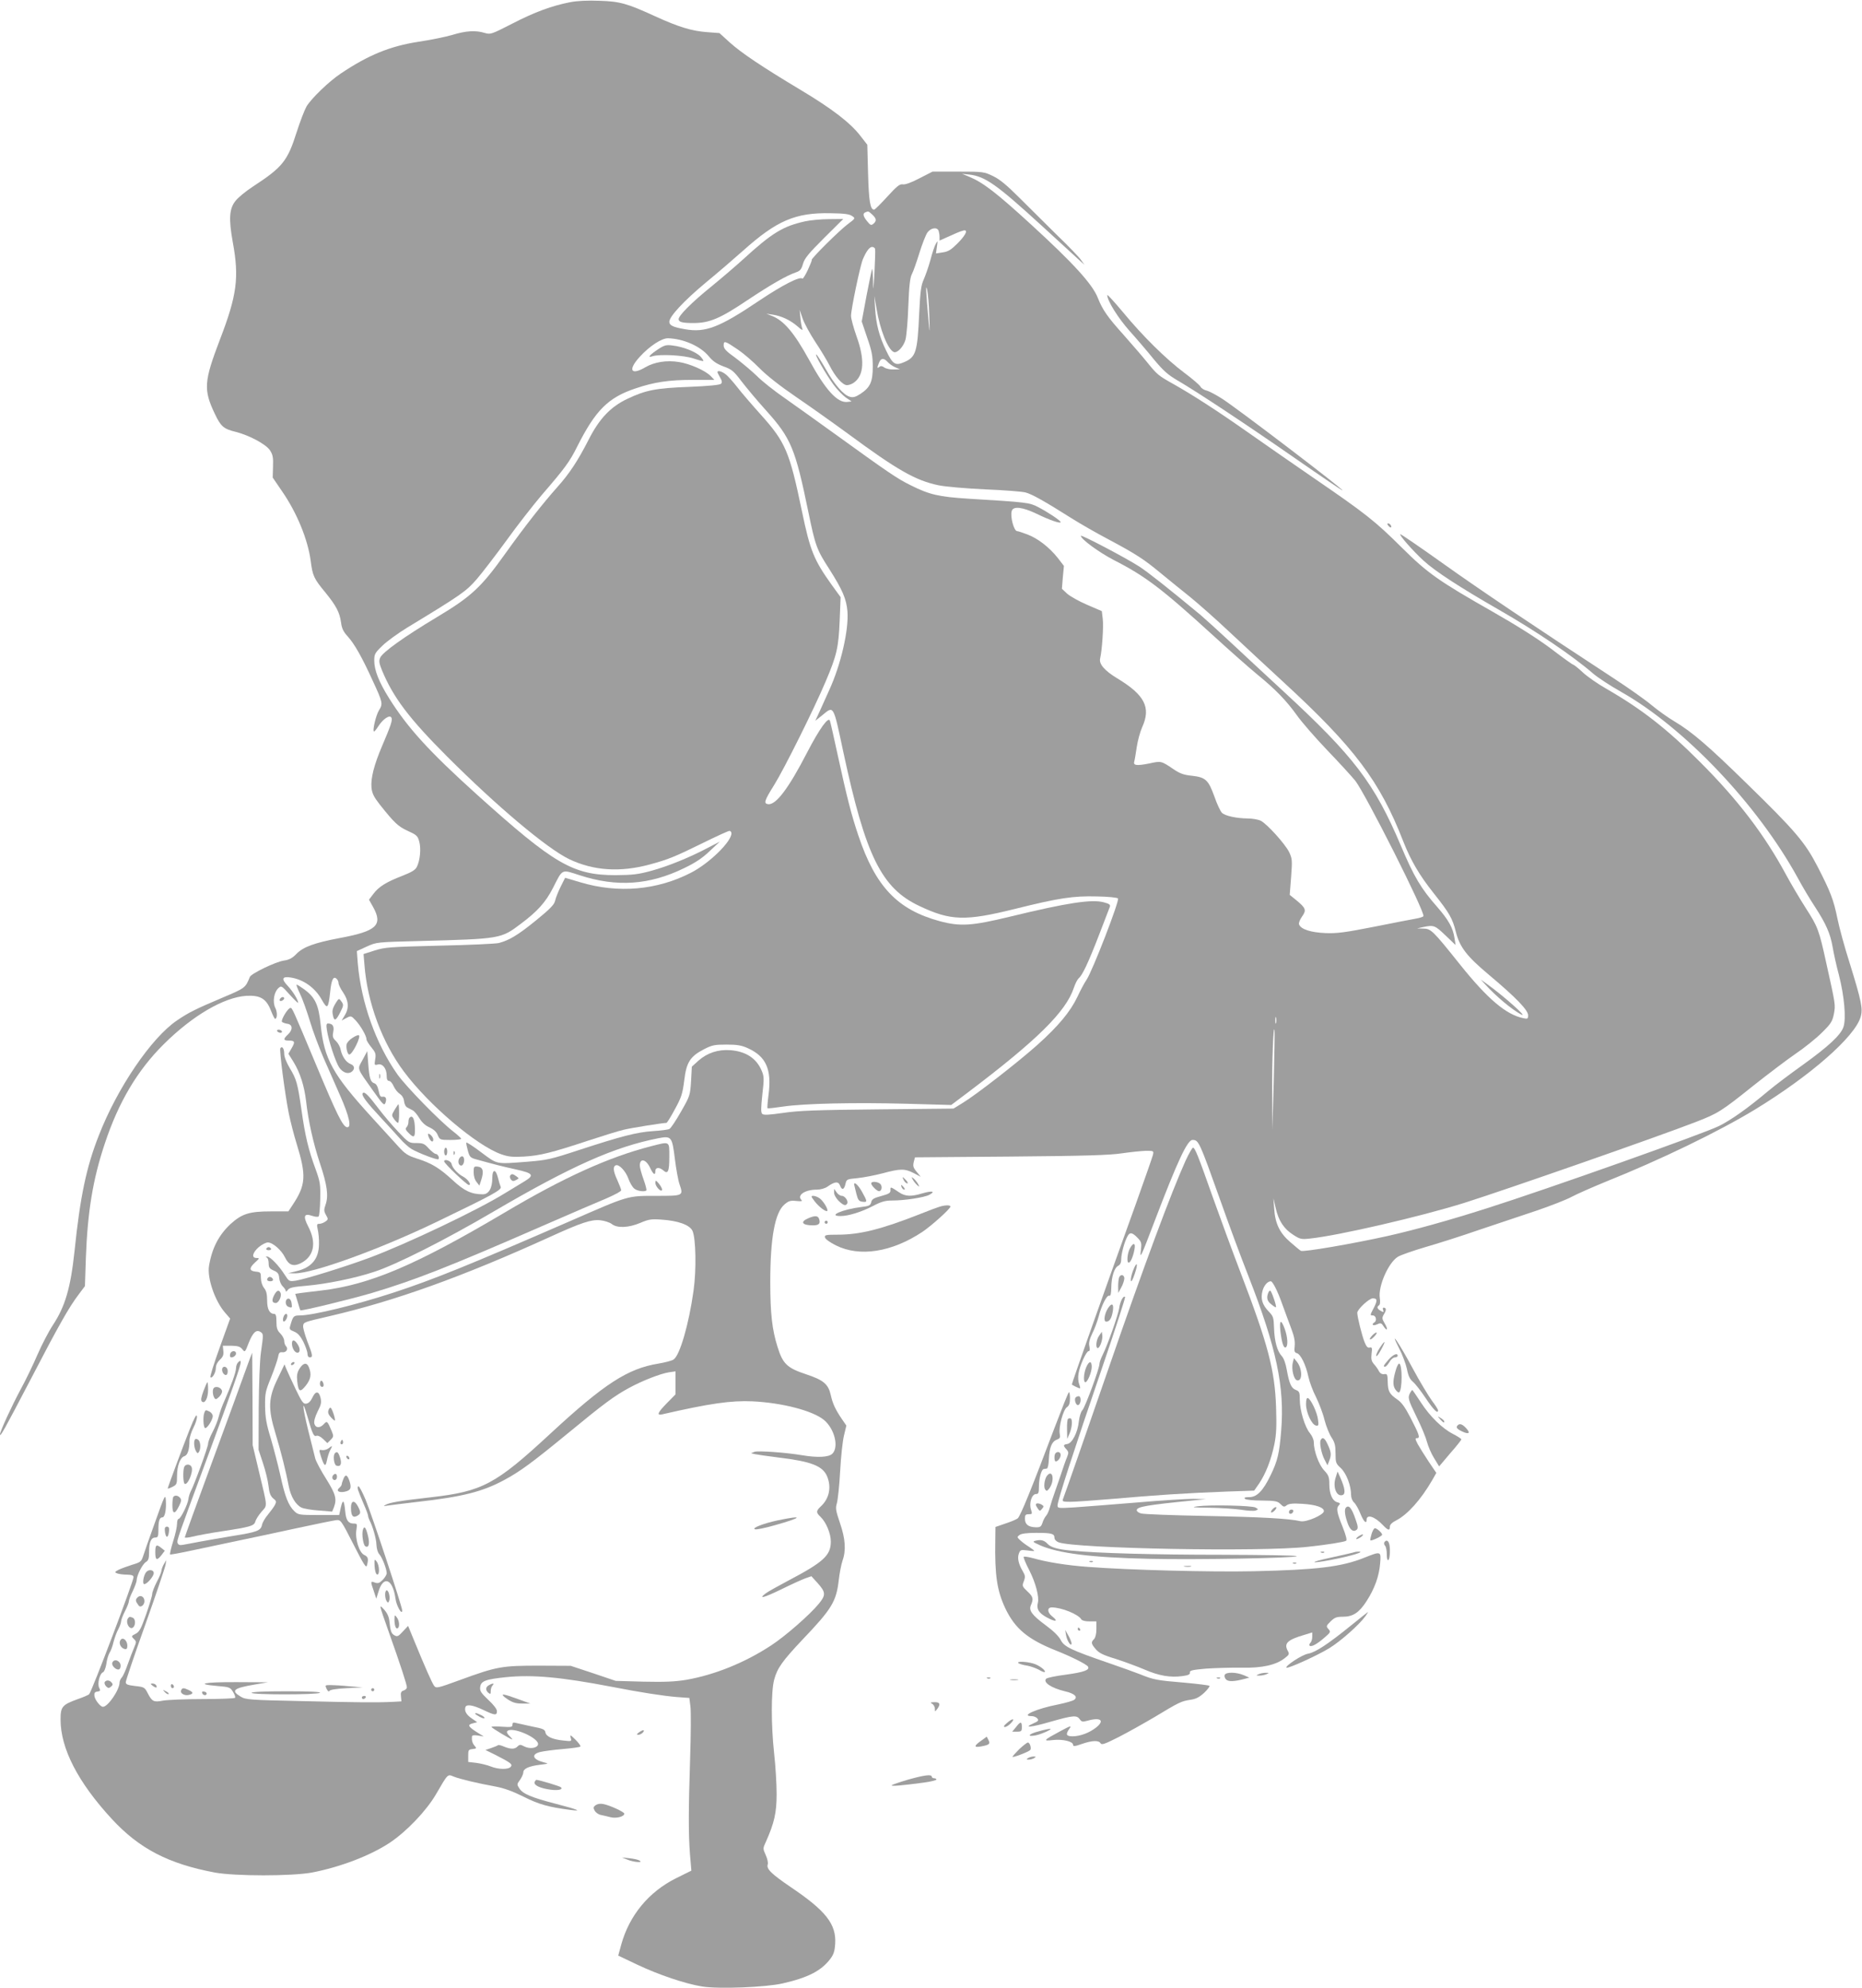 <?xml version="1.0" standalone="no"?>
<!DOCTYPE svg PUBLIC "-//W3C//DTD SVG 20010904//EN"
 "http://www.w3.org/TR/2001/REC-SVG-20010904/DTD/svg10.dtd">
<svg version="1.0" xmlns="http://www.w3.org/2000/svg"
 width="1199pt" height="1280pt" viewBox="0 0 1199 1280"
 preserveAspectRatio="xMidYMid meet">
<g transform="translate(0,1280) scale(0.1,-0.1)"
fill="#9e9e9e" stroke="none">
<path d="M3672 12786 c-118 -23 -228 -63 -375 -139 -133 -68 -138 -70 -176
-59 -59 18 -120 14 -209 -13 -45 -13 -143 -33 -218 -44 -181 -28 -322 -85
-499 -204 -78 -52 -190 -161 -221 -212 -13 -23 -42 -98 -64 -167 -59 -186 -91
-225 -284 -351 -44 -29 -93 -69 -109 -90 -41 -50 -45 -116 -18 -267 42 -227
27 -341 -83 -627 -103 -270 -107 -322 -32 -479 38 -80 56 -96 135 -115 86 -22
193 -79 219 -118 19 -29 22 -46 20 -105 l-2 -71 58 -85 c98 -141 169 -315 187
-454 12 -93 20 -112 95 -202 69 -85 91 -127 100 -192 5 -39 15 -59 43 -90 42
-46 91 -131 160 -283 66 -142 68 -151 41 -193 -20 -33 -44 -136 -31 -136 3 0
16 16 28 35 30 46 72 74 83 55 9 -15 -1 -46 -59 -182 -53 -124 -74 -209 -69
-269 4 -38 15 -60 54 -110 94 -118 117 -140 180 -169 57 -26 64 -32 74 -70 12
-46 5 -120 -16 -162 -10 -20 -34 -34 -95 -58 -101 -39 -150 -69 -185 -116
l-28 -37 27 -48 c64 -116 22 -155 -216 -199 -163 -31 -234 -57 -277 -101 -27
-28 -47 -39 -82 -44 -54 -8 -209 -83 -219 -105 -29 -72 -30 -72 -179 -135
-170 -72 -215 -94 -291 -146 -164 -111 -384 -434 -503 -741 -80 -203 -120
-394 -156 -743 -25 -236 -60 -357 -140 -478 -27 -41 -71 -126 -98 -188 -27
-63 -76 -165 -110 -227 -57 -106 -132 -269 -132 -288 0 -20 29 32 193 346 185
356 251 473 315 557 l39 52 6 183 c11 296 45 505 122 735 89 268 210 471 379
639 186 185 387 302 531 312 91 5 130 -18 160 -96 11 -28 23 -52 26 -52 15 0
16 43 2 70 -19 38 -9 101 19 127 20 18 21 17 74 -42 30 -33 54 -56 54 -52 0
19 -35 75 -67 109 -43 45 -37 63 19 54 83 -13 157 -66 200 -143 36 -64 42 -59
54 49 8 79 20 104 40 87 8 -6 14 -19 14 -29 0 -9 13 -37 30 -61 35 -52 39
-100 10 -147 l-20 -33 30 16 c30 16 32 15 61 -16 32 -35 69 -99 69 -121 0 -8
14 -30 31 -51 27 -33 31 -43 25 -78 -6 -38 -5 -39 18 -33 30 7 56 -26 56 -73
0 -23 5 -33 16 -33 8 0 21 -15 29 -34 8 -18 25 -40 39 -49 16 -11 26 -28 28
-48 2 -18 11 -36 21 -40 9 -5 25 -13 34 -18 10 -4 29 -27 43 -50 17 -28 38
-48 66 -60 27 -13 45 -29 53 -50 13 -30 15 -31 82 -31 38 0 69 3 69 8 -1 4
-24 25 -52 47 -87 67 -302 288 -358 366 -140 198 -234 463 -256 715 l-6 80 63
29 c64 29 64 29 344 36 519 14 521 14 649 111 107 80 159 138 206 229 65 128
53 122 174 83 238 -77 447 -63 671 46 73 35 118 65 165 110 l65 61 -75 -39
c-115 -61 -256 -119 -366 -149 -84 -23 -119 -27 -229 -28 -275 0 -394 69 -894
519 -307 277 -445 428 -566 621 -65 104 -95 180 -95 241 0 42 4 50 53 97 30
29 102 81 161 117 351 213 378 233 446 311 36 42 122 154 192 250 69 96 171
226 225 290 153 177 181 216 230 314 118 234 199 315 375 374 121 41 215 55
370 55 l138 0 -22 23 c-33 36 -135 81 -206 92 -79 13 -158 0 -215 -33 -95 -56
-116 -19 -37 67 63 69 141 120 182 119 99 -3 208 -51 261 -115 27 -33 51 -49
95 -66 53 -19 66 -29 115 -94 30 -39 102 -126 161 -191 160 -178 187 -244 271
-651 45 -219 54 -244 135 -369 86 -136 110 -192 117 -273 9 -119 -42 -343
-118 -508 -16 -36 -42 -94 -59 -131 l-30 -65 44 35 c76 63 71 71 136 -234 144
-672 246 -879 491 -994 201 -95 294 -98 616 -18 281 70 374 84 526 80 69 -1
131 -7 136 -13 12 -12 -164 -466 -202 -523 -14 -20 -41 -71 -60 -112 -45 -94
-122 -187 -257 -308 -122 -109 -394 -321 -480 -373 l-60 -37 -487 -5 c-399 -4
-510 -8 -611 -23 -92 -13 -125 -15 -134 -6 -9 9 -8 39 1 125 12 101 11 117 -4
152 -33 80 -101 125 -201 133 -79 6 -149 -17 -206 -67 l-43 -39 -5 -93 c-6
-92 -7 -96 -65 -197 -32 -57 -66 -107 -74 -111 -9 -5 -56 -11 -106 -14 -104
-7 -201 -32 -477 -122 -182 -60 -207 -65 -330 -75 -210 -16 -192 -19 -299 60
-51 39 -95 67 -96 63 -2 -5 3 -28 10 -53 11 -40 16 -45 57 -56 112 -31 162
-44 253 -64 112 -25 120 -37 52 -78 -25 -15 -80 -48 -122 -74 -175 -109 -638
-329 -875 -417 -162 -60 -412 -137 -473 -147 -43 -6 -44 -5 -71 37 -38 60 -95
119 -114 118 -10 0 -11 -2 -2 -6 6 -2 12 -19 12 -37 0 -27 5 -35 33 -47 26
-11 33 -21 35 -49 2 -19 12 -43 23 -53 10 -10 19 -23 19 -29 0 -7 6 -4 13 6
11 15 35 20 118 27 128 11 313 48 439 90 139 45 457 205 770 389 499 292 775
415 1059 471 85 16 89 11 107 -135 8 -64 21 -137 30 -162 25 -74 25 -74 -151
-74 -187 0 -173 4 -555 -163 -650 -283 -877 -375 -1136 -460 -242 -79 -520
-147 -604 -147 -39 0 -43 -4 -60 -63 -8 -25 -6 -29 24 -41 24 -10 40 -28 60
-67 14 -29 26 -63 26 -76 0 -14 6 -23 15 -23 21 0 19 15 -16 103 -16 44 -29
89 -27 100 3 24 4 24 168 62 423 98 857 254 1420 510 202 92 267 114 325 108
28 -3 61 -14 74 -24 35 -28 108 -25 184 7 54 23 71 26 137 21 107 -7 181 -34
199 -72 22 -47 26 -250 7 -385 -30 -217 -89 -419 -129 -444 -12 -8 -56 -19
-97 -26 -198 -32 -349 -130 -696 -451 -353 -327 -437 -372 -771 -410 -196 -22
-267 -34 -291 -49 -14 -8 -12 -9 8 -5 14 2 105 14 202 25 284 32 416 65 556
141 102 55 177 110 411 302 228 188 297 239 391 290 84 46 204 93 258 101 l42
6 0 -74 0 -74 -55 -56 c-59 -60 -69 -81 -32 -73 309 71 445 90 582 84 191 -9
388 -60 461 -120 68 -57 97 -174 54 -217 -23 -23 -94 -27 -195 -10 -107 18
-283 30 -306 22 l-23 -9 25 -6 c13 -3 83 -13 154 -22 209 -25 283 -54 311
-121 29 -70 14 -143 -40 -193 -32 -30 -32 -40 -2 -68 36 -35 66 -107 66 -159
0 -89 -47 -132 -275 -252 -66 -35 -131 -71 -145 -82 -50 -38 -11 -28 100 26
63 31 133 63 155 71 l40 14 38 -42 c55 -61 56 -79 10 -135 -57 -70 -217 -210
-308 -269 -169 -111 -363 -189 -545 -221 -73 -12 -137 -15 -275 -12 l-180 5
-145 49 -145 48 -205 1 c-238 0 -269 -5 -507 -92 -148 -54 -154 -55 -168 -37
-13 18 -56 114 -135 307 l-32 78 -34 -36 c-28 -31 -36 -35 -53 -25 -21 11 -27
26 -34 95 -3 27 -15 51 -36 74 -31 33 -31 33 30 -140 81 -228 119 -346 119
-363 0 -8 -9 -18 -21 -21 -16 -5 -20 -14 -17 -38 l3 -32 -55 -3 c-100 -5 -230
-4 -590 5 -329 7 -358 9 -389 28 -67 40 -49 55 92 79 l82 14 -202 1 c-209 1
-272 -12 -122 -25 76 -6 82 -9 99 -37 11 -17 17 -34 14 -39 -3 -4 -97 -8 -208
-8 -112 0 -227 -5 -256 -10 -61 -12 -71 -6 -100 50 -18 35 -22 38 -80 44 -48
6 -60 10 -60 25 0 9 56 176 126 371 69 194 127 367 130 384 l5 31 -15 -25 c-8
-14 -15 -32 -16 -41 0 -10 -13 -43 -30 -74 -16 -31 -30 -67 -30 -79 0 -11 -18
-70 -39 -131 -33 -93 -43 -112 -68 -125 -28 -14 -28 -16 -11 -33 17 -16 17
-19 2 -55 -9 -20 -27 -68 -41 -107 -13 -38 -30 -77 -38 -85 -8 -9 -15 -24 -15
-33 0 -48 -75 -157 -107 -157 -17 0 -52 45 -55 70 -2 19 2 26 19 28 20 3 21 6
12 24 -14 25 3 93 25 101 7 3 17 27 21 54 3 26 13 58 20 70 8 11 20 43 26 70
7 26 20 64 31 83 10 19 18 42 18 51 0 8 11 38 25 65 14 27 25 56 25 64 0 8 11
38 25 65 13 28 25 59 25 70 1 32 37 103 59 117 17 10 21 23 21 66 0 62 13 92
40 92 17 0 20 7 20 49 0 58 7 81 26 81 16 0 26 50 22 110 -3 42 -7 34 -69
-140 -37 -102 -72 -202 -78 -222 -11 -33 -18 -38 -69 -53 -31 -10 -70 -24 -87
-32 -28 -15 -28 -17 -10 -24 11 -4 39 -8 63 -8 31 -1 42 -5 42 -16 0 -27 -270
-740 -286 -754 -5 -5 -37 -19 -72 -31 -102 -37 -112 -49 -112 -132 0 -186 112
-404 330 -640 176 -191 365 -289 663 -345 132 -24 495 -24 626 0 182 35 376
109 501 192 108 72 235 205 297 311 79 136 75 131 114 115 40 -16 152 -43 268
-64 59 -11 113 -31 185 -67 98 -49 160 -66 300 -84 78 -10 49 2 -93 39 -158
41 -214 64 -237 100 -16 25 -16 27 5 55 11 16 21 38 21 48 0 24 36 40 108 49
57 7 57 7 22 16 -70 18 -81 51 -22 66 20 5 85 14 145 19 59 5 110 12 114 16 4
4 -10 23 -31 44 -33 33 -37 34 -31 13 7 -24 7 -24 -48 -18 -70 7 -111 26 -115
53 -3 18 -16 24 -85 37 -45 10 -92 20 -104 23 -18 5 -23 2 -23 -11 0 -16 -8
-17 -70 -13 -38 3 -67 2 -65 -2 5 -9 124 -80 133 -80 3 0 -4 9 -16 21 -12 11
-20 24 -17 30 24 39 215 -44 199 -86 -9 -22 -53 -27 -86 -11 -26 14 -32 14
-45 1 -18 -19 -44 -19 -88 -1 -18 8 -36 12 -38 9 -3 -3 -22 -11 -43 -18 l-38
-13 65 -32 c98 -50 111 -60 98 -76 -15 -19 -80 -18 -129 2 -22 9 -64 19 -93
23 l-52 6 0 40 c0 37 2 40 28 43 26 3 27 5 14 20 -15 17 -20 35 -18 60 1 9 12
11 39 7 l37 -6 -48 30 c-54 35 -58 46 -21 55 l27 7 -35 24 c-35 24 -49 48 -41
73 7 20 47 14 115 -18 75 -36 88 -37 88 -8 0 13 -21 41 -56 73 -46 44 -55 57
-52 81 4 40 33 51 168 65 171 17 355 0 678 -62 189 -37 335 -59 419 -66 l82
-6 7 -56 c4 -31 3 -180 -2 -331 -11 -345 -11 -487 -1 -620 l9 -105 -99 -49
c-176 -88 -300 -239 -352 -425 l-20 -73 122 -58 c139 -66 312 -124 419 -141
107 -17 410 -5 518 20 163 37 248 81 306 157 22 29 29 50 32 98 8 126 -59 212
-286 365 -125 85 -159 118 -148 147 3 9 -2 35 -13 59 -19 42 -19 43 1 86 54
121 69 187 69 307 0 65 -7 182 -16 261 -20 187 -20 398 0 475 20 75 52 120
184 260 188 197 216 244 232 381 5 45 16 101 24 125 24 67 19 141 -16 243 -27
80 -30 95 -20 128 6 21 16 113 21 206 5 92 16 196 25 231 l15 63 -29 42 c-42
62 -59 99 -71 153 -16 72 -47 98 -159 135 -123 41 -150 67 -184 176 -35 110
-47 216 -47 418 0 284 30 448 92 500 27 23 39 26 76 22 31 -3 41 -2 33 6 -31
31 22 67 99 67 24 0 52 8 68 19 48 34 71 36 82 6 12 -31 26 -26 35 14 6 27 9
29 76 35 39 4 112 18 162 31 115 31 142 31 200 2 l46 -24 -24 29 c-26 31 -28
40 -19 74 l6 22 616 5 c481 4 639 9 717 21 55 8 124 15 153 16 52 0 52 0 46
-27 -4 -16 -54 -158 -111 -318 -195 -540 -414 -1158 -411 -1160 7 -6 47 -25
52 -25 3 0 1 12 -5 28 -6 15 -8 45 -4 67 7 50 50 145 65 145 8 0 9 11 5 31 -5
22 0 44 19 84 15 29 33 79 41 109 19 73 53 139 68 133 9 -3 12 12 13 52 1 69
19 128 45 141 13 7 19 21 19 43 0 34 21 112 40 146 15 29 31 26 65 -9 25 -26
27 -34 22 -77 -9 -67 -1 -50 91 192 144 377 208 515 241 515 40 0 44 -10 181
-394 50 -142 131 -361 180 -485 180 -461 233 -712 210 -993 -12 -148 -23 -194
-68 -287 -49 -101 -88 -141 -138 -141 -27 0 -35 -3 -27 -11 6 -6 54 -11 109
-11 87 -1 101 -4 120 -23 19 -19 24 -20 40 -7 14 10 40 13 100 9 86 -5 139
-23 139 -47 0 -24 -113 -73 -150 -65 -75 17 -249 27 -610 34 -214 4 -402 11
-417 16 -16 4 -28 13 -28 21 0 22 64 33 365 63 l80 8 -80 2 c-44 0 -210 -10
-370 -24 -159 -13 -338 -27 -397 -31 -103 -6 -108 -6 -108 13 0 30 108 363
284 877 86 252 154 461 151 465 -11 11 -32 -28 -38 -72 -7 -45 -74 -236 -107
-302 -11 -22 -20 -47 -20 -57 0 -29 -93 -281 -110 -298 -10 -10 -19 -41 -23
-73 -7 -70 -43 -141 -75 -145 -26 -4 -27 -10 -5 -34 15 -17 15 -23 4 -51 -8
-18 -22 -59 -33 -92 -11 -33 -30 -89 -43 -125 -13 -36 -28 -82 -34 -104 -5
-21 -16 -46 -24 -55 -8 -9 -19 -29 -24 -46 -9 -26 -14 -30 -46 -29 -46 2 -67
19 -67 55 0 24 4 29 24 29 23 0 24 2 15 30 -14 40 5 100 32 100 16 0 19 7 19
49 0 51 16 110 31 112 5 1 14 2 20 3 6 0 12 28 13 61 4 76 19 113 51 125 21 8
24 14 19 38 -8 42 22 154 46 171 15 10 20 25 20 59 0 26 -4 42 -8 36 -5 -5
-46 -108 -92 -229 -144 -382 -220 -570 -237 -582 -9 -7 -45 -22 -79 -33 l-64
-22 -1 -86 c-4 -225 11 -324 65 -439 63 -131 145 -199 329 -272 98 -39 193
-87 203 -102 13 -22 -26 -36 -142 -52 -64 -8 -121 -20 -127 -26 -23 -23 33
-60 120 -81 62 -14 86 -36 60 -55 -9 -7 -56 -20 -104 -30 -139 -27 -246 -75
-169 -75 13 0 29 -7 36 -15 10 -13 6 -18 -26 -32 -71 -31 -11 -25 115 12 141
40 165 42 184 15 12 -17 18 -18 48 -10 88 25 116 2 54 -46 -44 -33 -99 -53
-147 -54 -43 0 -48 12 -21 50 15 21 7 19 -63 -19 -106 -57 -111 -63 -43 -55
62 7 129 -9 129 -31 0 -11 12 -10 57 6 67 23 109 24 120 4 7 -12 27 -5 116 40
59 30 162 88 230 128 159 96 173 103 231 112 37 5 58 16 90 45 22 21 38 42 34
45 -4 4 -79 13 -167 21 -169 14 -193 18 -281 54 -30 12 -120 44 -198 71 -244
84 -290 105 -312 150 -13 24 -47 58 -95 93 -92 68 -112 97 -96 132 17 39 14
53 -24 88 -33 31 -34 35 -22 65 10 27 9 37 -7 64 -28 48 -36 85 -25 114 9 24
13 25 54 20 25 -4 45 -5 45 -3 0 3 -15 13 -32 25 -18 11 -44 30 -57 42 -23 21
-23 23 -5 36 11 8 48 13 105 13 101 0 119 -5 119 -31 0 -12 11 -24 27 -30 107
-40 1297 -63 1603 -29 123 13 235 31 248 39 7 4 -1 36 -23 91 -37 92 -42 119
-23 138 10 10 8 14 -10 19 -32 8 -52 53 -52 116 0 46 -4 58 -34 90 -34 37 -66
125 -66 181 0 16 -11 41 -25 58 -32 38 -65 146 -65 214 0 49 -3 55 -25 64 -30
11 -43 41 -59 130 -7 40 -19 74 -32 88 -30 32 -47 95 -50 181 -2 67 -5 76 -33
105 -43 44 -55 84 -41 135 9 34 33 61 53 61 12 0 44 -63 73 -145 18 -49 44
-121 59 -160 19 -50 25 -82 22 -112 -4 -34 -1 -42 14 -46 24 -6 58 -75 74
-151 7 -33 29 -93 49 -131 19 -39 45 -105 55 -148 11 -42 32 -94 46 -114 20
-31 25 -50 25 -101 0 -59 2 -66 34 -95 36 -34 66 -113 66 -172 0 -19 8 -39 19
-49 11 -10 29 -42 41 -72 21 -52 40 -70 40 -40 0 38 52 22 104 -33 34 -36 46
-39 46 -11 0 13 14 27 42 41 72 37 158 133 231 259 l26 46 -50 74 c-27 41 -59
92 -70 112 -17 33 -17 38 -4 38 22 0 14 23 -44 135 -34 65 -56 96 -85 115 -49
34 -59 52 -60 114 -1 46 -3 51 -23 48 -14 -2 -26 5 -34 20 -6 13 -21 33 -32
45 -15 18 -19 31 -15 66 5 38 3 44 -12 40 -13 -3 -21 6 -33 35 -17 43 -47 163
-47 189 0 22 76 93 100 93 30 0 31 -14 5 -64 -23 -44 -24 -46 -5 -46 21 0 28
-34 10 -45 -22 -14 -8 -24 16 -13 24 11 29 10 42 -10 24 -37 33 -25 10 14 -20
34 -20 38 -5 64 16 26 14 40 -4 40 -5 0 -6 -7 -2 -16 5 -14 3 -15 -15 -5 -24
13 -28 26 -12 36 7 4 9 24 5 48 -11 76 56 228 117 265 18 11 96 38 173 61 77
22 235 72 350 112 116 39 283 95 373 125 90 31 191 70 225 89 34 18 132 61
217 96 350 140 728 323 963 466 354 216 640 466 678 594 16 53 6 102 -70 347
-33 103 -68 232 -79 287 -25 122 -44 172 -129 337 -79 153 -142 228 -454 532
-247 242 -354 334 -465 400 -44 26 -111 74 -149 106 -39 33 -148 110 -243 172
-530 347 -856 566 -1096 737 -147 105 -273 191 -278 191 -14 0 81 -108 149
-170 74 -68 234 -172 483 -315 241 -138 480 -300 610 -413 31 -26 110 -78 176
-115 410 -231 880 -726 1139 -1197 31 -58 82 -143 113 -190 71 -109 98 -172
113 -257 6 -37 24 -120 41 -183 34 -132 47 -278 29 -332 -17 -52 -97 -126
-261 -244 -80 -57 -181 -133 -225 -170 -131 -110 -235 -184 -315 -224 -95 -48
-1107 -407 -1495 -530 -238 -76 -463 -139 -642 -179 -220 -49 -540 -104 -556
-95 -7 4 -37 29 -68 56 -68 58 -98 120 -104 216 l-5 67 15 -64 c18 -81 53
-134 113 -172 43 -28 52 -30 107 -24 183 19 711 141 995 230 263 83 1244 425
1491 521 142 55 163 68 369 233 91 72 212 164 270 204 58 39 135 101 171 137
59 58 68 72 78 120 11 60 12 56 -49 330 -46 211 -55 234 -130 350 -37 58 -96
157 -130 220 -138 256 -310 481 -550 721 -214 215 -377 342 -604 473 -55 31
-124 79 -153 106 -30 28 -58 50 -62 50 -4 0 -69 46 -143 103 -90 67 -218 148
-374 237 -350 199 -421 249 -588 415 -170 169 -235 220 -556 440 -135 93 -326
225 -425 295 -206 145 -363 246 -485 315 -102 57 -108 62 -175 145 -29 36 -96
113 -148 172 -107 119 -137 163 -168 241 -35 88 -157 222 -429 471 -226 207
-310 271 -399 308 l-46 19 47 -5 c102 -12 175 -63 468 -331 113 -103 220 -202
239 -219 l34 -31 -21 30 c-11 17 -80 89 -154 160 -73 72 -182 180 -243 241
-81 81 -126 119 -170 140 -59 28 -63 29 -225 29 l-165 0 -84 -43 c-53 -28 -93
-42 -108 -39 -19 3 -37 -11 -99 -79 -42 -46 -80 -84 -85 -84 -25 0 -34 53 -39
231 l-5 187 -45 58 c-65 84 -181 173 -381 293 -252 151 -386 241 -460 308
l-66 60 -79 6 c-98 7 -184 33 -337 103 -179 82 -225 95 -357 99 -74 3 -141 0
-188 -9z m1945 -1368 c27 -25 29 -41 7 -59 -14 -12 -20 -9 -40 16 -27 33 -30
51 -11 58 19 8 19 8 44 -15z m-130 -9 c22 -15 22 -15 -30 -54 -53 -40 -237
-222 -230 -229 2 -2 -10 -31 -25 -64 -16 -34 -32 -59 -35 -56 -16 16 -126 -40
-280 -143 -255 -172 -345 -206 -475 -183 -78 13 -102 25 -102 48 0 34 93 134
232 250 79 65 188 159 243 208 217 194 337 246 565 241 86 -1 121 -6 137 -18z
m557 -95 c3 -9 6 -26 6 -39 l0 -24 63 28 c34 16 72 32 85 35 39 13 26 -22 -30
-79 -43 -43 -61 -55 -97 -60 l-44 -7 6 43 c6 41 6 42 -7 19 -8 -14 -24 -61
-35 -105 -12 -44 -32 -100 -43 -125 -17 -37 -22 -76 -29 -218 -11 -248 -21
-281 -95 -313 -59 -26 -75 -16 -118 74 -45 92 -65 172 -71 272 l-5 80 14 -80
c22 -138 74 -267 112 -282 22 -8 63 35 75 81 6 23 15 120 18 216 5 129 11 183
23 205 9 17 30 77 48 135 18 58 41 117 52 133 22 30 62 37 72 11z m-409 -116
c2 -7 0 -76 -4 -153 -7 -118 -8 -127 -9 -56 -1 46 -4 82 -6 80 -2 -2 -18 -79
-36 -172 l-31 -167 35 -104 c30 -86 36 -117 36 -187 0 -98 -16 -133 -79 -175
-31 -20 -47 -25 -68 -19 -40 10 -100 79 -156 179 -27 47 -54 89 -60 93 -17 10
60 -125 109 -192 24 -33 61 -71 81 -85 l37 -25 -27 -3 c-64 -8 -141 76 -247
271 -97 176 -163 254 -242 284 l-33 13 40 -6 c56 -8 114 -35 160 -75 29 -26
37 -29 31 -14 -4 11 -10 43 -12 70 l-5 50 19 -55 c10 -30 47 -98 81 -150 35
-52 76 -121 92 -152 37 -74 85 -128 113 -128 12 0 32 7 44 16 66 46 72 149 17
300 -19 54 -35 113 -35 130 0 42 58 320 76 364 22 52 43 80 60 80 8 0 17 -6
19 -12z m349 -433 c4 -114 3 -119 -4 -40 -18 205 -20 252 -10 210 5 -22 12
-98 14 -170z m-1231 -217 c34 -23 96 -76 137 -118 47 -48 134 -116 235 -185
88 -60 236 -165 329 -233 324 -239 441 -306 591 -337 46 -9 172 -20 299 -26
121 -5 238 -14 260 -20 42 -11 125 -58 296 -166 52 -33 158 -94 236 -135 180
-96 229 -128 339 -219 50 -41 133 -109 185 -150 52 -42 169 -145 259 -230 91
-85 248 -231 350 -325 452 -416 616 -634 766 -1019 50 -127 104 -219 196 -335
103 -130 121 -161 144 -251 25 -98 70 -156 213 -276 173 -145 252 -227 252
-260 0 -23 -3 -25 -30 -19 -111 22 -231 124 -408 345 -175 219 -187 231 -236
232 l-41 1 40 9 c68 14 75 11 142 -53 l66 -63 -7 45 c-10 66 -38 116 -111 200
-105 119 -150 195 -234 394 -171 404 -303 576 -757 995 -105 97 -256 237 -335
311 -79 74 -169 155 -199 181 -208 172 -335 273 -395 312 -89 57 -375 207
-375 197 0 -21 116 -106 212 -156 204 -104 309 -184 638 -484 107 -98 235
-211 285 -252 118 -96 188 -169 255 -262 29 -42 118 -144 196 -226 79 -82 160
-171 181 -197 67 -86 452 -850 439 -872 -3 -5 -25 -12 -49 -16 -23 -4 -143
-27 -267 -52 -189 -37 -239 -44 -315 -41 -94 4 -158 24 -170 56 -3 9 5 30 19
50 30 42 25 55 -37 106 l-42 34 9 116 c8 107 7 117 -13 160 -26 52 -141 180
-182 201 -15 8 -54 15 -86 15 -71 1 -142 16 -164 36 -10 9 -32 56 -49 105 -39
108 -57 124 -145 134 -51 5 -77 14 -118 42 -80 54 -79 54 -157 37 -81 -16
-104 -13 -96 13 3 10 10 52 16 93 6 41 22 99 35 128 58 127 16 208 -162 315
-79 48 -117 91 -109 126 13 57 23 209 17 256 l-6 50 -95 41 c-52 22 -110 55
-129 72 l-33 31 6 74 7 73 -40 52 c-55 69 -129 126 -196 151 -31 12 -60 21
-65 21 -21 0 -46 94 -35 130 10 33 70 25 162 -19 84 -41 153 -64 153 -53 0 10
-85 66 -147 98 -55 28 -69 30 -448 53 -190 12 -250 26 -370 86 -89 44 -140 79
-496 336 -102 74 -243 174 -312 223 -70 48 -153 114 -184 146 -32 31 -93 82
-135 114 -63 45 -78 61 -78 82 0 32 8 30 93 -28z m963 -79 c10 -11 32 -27 49
-34 l30 -13 -41 -1 c-22 -1 -49 5 -60 13 -13 10 -23 11 -31 4 -16 -13 -16 -7
-3 26 12 31 31 33 56 5z m2501 -4256 c-3 -10 -5 -2 -5 17 0 19 2 27 5 18 2
-10 2 -26 0 -35z m-15 -378 l-9 -310 -1 230 c-2 205 8 462 15 410 2 -11 -1
-159 -5 -330z"/>
<path d="M5185 11375 c-144 -32 -213 -74 -400 -245 -44 -40 -137 -120 -207
-177 -127 -103 -208 -185 -208 -208 0 -19 24 -25 96 -25 102 0 171 29 345 146
155 103 254 160 316 181 26 9 34 20 44 55 10 35 36 66 136 166 l123 122 -92
-1 c-51 0 -120 -7 -153 -14z"/>
<path d="M9565 6460 c68 -75 171 -161 230 -192 51 -27 -112 119 -220 196 l-40
29 30 -33z"/>
<path d="M7130 10900 c0 -36 68 -145 142 -229 46 -51 117 -134 158 -185 62
-74 90 -99 153 -136 124 -72 437 -279 761 -504 164 -114 300 -206 301 -204 6
7 -663 517 -773 589 -40 26 -86 50 -102 54 -17 4 -35 15 -40 26 -6 10 -52 50
-103 88 -118 88 -269 237 -396 391 -56 67 -101 116 -101 110z"/>
<path d="M4239 10552 c-55 -36 -74 -58 -38 -46 47 15 201 7 264 -14 33 -11 62
-19 64 -16 2 2 -6 15 -19 29 -28 29 -109 62 -177 70 -42 6 -54 3 -94 -23z"/>
<path d="M4620 10404 c0 -3 8 -19 17 -35 13 -22 14 -32 6 -40 -8 -8 -81 -15
-205 -20 -215 -8 -280 -21 -398 -77 -108 -51 -181 -128 -249 -262 -70 -137
-124 -219 -201 -305 -97 -109 -212 -256 -333 -425 -158 -222 -222 -281 -444
-414 -210 -126 -349 -225 -365 -261 -9 -21 -7 -35 12 -82 72 -173 173 -308
419 -554 322 -322 643 -592 786 -661 157 -75 329 -86 520 -34 118 32 160 49
345 140 85 42 160 76 167 76 7 0 13 -7 13 -16 0 -53 -142 -192 -258 -252 -219
-114 -471 -136 -715 -63 l-98 29 -28 -56 c-16 -32 -32 -72 -36 -90 -5 -26 -30
-52 -123 -128 -117 -95 -172 -128 -240 -146 -20 -5 -192 -13 -382 -17 -318 -8
-351 -10 -417 -31 l-72 -23 6 -71 c18 -239 113 -498 254 -686 160 -215 468
-476 626 -532 48 -17 74 -19 148 -15 102 6 178 25 414 103 91 30 194 62 229
70 50 12 245 43 274 44 3 0 28 39 54 88 42 77 49 99 60 185 14 118 38 155 129
202 51 26 67 29 144 29 67 0 97 -5 136 -23 118 -53 155 -136 134 -299 -6 -46
-9 -85 -7 -88 3 -2 49 3 102 11 136 20 457 27 796 18 l285 -8 105 79 c449 339
634 522 685 676 9 27 23 54 31 61 24 20 61 98 131 279 35 91 67 173 70 182 4
13 -5 19 -39 28 -77 21 -233 -2 -603 -92 -248 -60 -321 -65 -455 -29 -272 74
-413 223 -523 552 -44 130 -73 243 -132 514 -25 116 -48 217 -51 225 -10 27
-67 -52 -145 -202 -121 -235 -203 -343 -253 -336 -30 4 -24 23 40 125 63 101
258 492 332 668 70 165 82 216 89 390 l6 150 -58 80 c-114 160 -138 218 -191
473 -80 385 -106 445 -264 621 -60 67 -129 147 -154 180 -26 33 -58 69 -72 80
-25 20 -54 28 -54 15z"/>
<path d="M8940 9415 c7 -9 15 -13 17 -11 7 7 -7 26 -19 26 -6 0 -6 -6 2 -15z"/>
<path d="M1931 6403 c16 -32 44 -111 64 -176 19 -65 60 -173 89 -240 30 -67
77 -175 106 -241 59 -133 76 -210 44 -204 -27 5 -65 82 -197 398 -155 370
-155 370 -167 370 -16 0 -64 -80 -54 -90 5 -4 20 -10 34 -12 35 -4 37 -38 5
-68 -32 -30 -32 -40 3 -40 41 0 44 -8 20 -49 l-21 -36 32 -51 c44 -72 70 -155
82 -254 14 -126 46 -271 89 -400 47 -140 56 -210 37 -265 -12 -34 -12 -43 2
-68 15 -26 15 -29 -3 -42 -11 -8 -28 -15 -39 -15 -17 0 -18 -4 -11 -37 5 -21
9 -63 8 -94 -1 -94 -47 -151 -146 -174 l-53 -13 40 -1 c116 -3 553 156 920
333 361 174 417 205 409 224 -4 9 -12 36 -18 60 -14 57 -36 55 -36 -3 0 -66
-23 -105 -61 -105 -73 0 -120 22 -193 90 -86 79 -136 110 -231 140 -60 19 -77
31 -120 78 -27 30 -106 116 -174 191 -249 273 -304 373 -326 591 -13 130 -35
178 -108 231 -22 16 -43 29 -47 29 -4 0 6 -26 21 -57z"/>
<path d="M1807 6373 c-12 -12 -7 -22 8 -17 8 4 15 10 15 15 0 11 -14 12 -23 2z"/>
<path d="M2161 6340 c-22 -37 -24 -51 -15 -87 8 -29 19 -22 44 27 24 47 24 51
6 75 -13 18 -15 17 -35 -15z"/>
<path d="M2105 6168 c10 -68 56 -206 79 -241 23 -34 58 -46 82 -27 21 18 17
39 -9 49 -29 11 -55 50 -64 94 -3 17 -17 42 -30 54 -20 19 -23 29 -17 59 7 37
-4 53 -34 54 -10 0 -12 -10 -7 -42z"/>
<path d="M1785 6160 c3 -5 13 -10 21 -10 8 0 12 5 9 10 -3 6 -13 10 -21 10 -8
0 -12 -4 -9 -10z"/>
<path d="M2269 6117 c-19 -12 -35 -31 -37 -41 -5 -24 6 -66 17 -66 20 0 77
115 62 124 -5 3 -24 -5 -42 -17z"/>
<path d="M1805 6050 c-7 -12 29 -291 55 -421 11 -52 33 -139 50 -193 64 -208
60 -266 -28 -398 l-25 -38 -112 0 c-139 0 -187 -15 -260 -81 -76 -71 -120
-155 -139 -270 -13 -78 38 -227 104 -302 l32 -37 -67 -186 c-37 -102 -64 -188
-60 -192 11 -11 35 30 35 60 0 18 10 38 26 53 20 18 25 32 22 57 l-3 33 54 0
c42 -1 57 -5 71 -22 17 -22 18 -21 41 39 27 68 49 89 76 72 20 -13 20 -14 3
-134 -7 -47 -13 -206 -14 -355 l-1 -270 28 -85 c16 -47 32 -113 36 -147 5 -47
13 -66 30 -81 21 -16 22 -21 11 -43 -7 -13 -28 -41 -45 -62 -18 -21 -35 -50
-38 -66 -8 -37 -31 -46 -189 -71 -73 -12 -169 -29 -213 -37 -44 -8 -92 -18
-107 -20 -20 -4 -30 0 -34 11 -7 17 -3 26 204 586 146 396 202 556 202 578 0
12 -3 12 -15 2 -8 -7 -15 -24 -15 -38 0 -26 -30 -110 -75 -212 -14 -30 -30
-75 -36 -100 -6 -25 -24 -70 -40 -100 -16 -30 -29 -64 -29 -76 0 -20 -89 -265
-112 -307 -6 -12 -13 -34 -15 -50 -4 -34 -50 -127 -63 -127 -6 0 -10 -15 -10
-32 0 -18 -11 -69 -25 -112 -14 -44 -22 -82 -20 -85 3 -2 69 10 147 27 79 17
211 45 293 62 83 17 251 53 375 80 124 27 239 50 255 52 29 3 32 -1 111 -156
67 -132 82 -155 87 -135 11 42 8 55 -18 67 -32 15 -60 105 -50 162 6 38 5 40
-18 40 -34 0 -49 21 -54 78 -7 74 -15 82 -28 27 l-11 -50 -131 0 c-125 0 -133
1 -157 24 -38 36 -61 94 -90 228 -15 67 -43 175 -62 240 -29 94 -36 136 -37
208 -1 83 2 97 38 185 21 52 41 111 45 130 5 29 10 35 28 33 26 -3 41 22 23
40 -6 6 -11 21 -11 34 0 12 -11 33 -25 47 -20 20 -25 35 -25 76 0 37 -4 50
-14 50 -30 0 -46 30 -46 87 0 40 -5 62 -20 80 -12 16 -20 41 -20 64 0 35 -2
38 -32 41 -43 4 -46 22 -7 58 31 28 32 30 11 30 -34 0 -27 33 13 69 20 17 47
31 60 31 31 0 88 -50 110 -96 24 -50 54 -61 101 -38 86 43 104 131 49 236 -35
68 -28 88 26 69 18 -6 36 -8 41 -3 4 4 9 55 10 112 2 96 -1 112 -31 195 -45
122 -67 214 -90 380 -25 172 -32 196 -76 269 -21 36 -35 71 -35 92 0 33 -14
52 -25 34z"/>
<path d="M2335 5976 c-35 -64 -41 -46 68 -200 64 -90 71 -97 79 -77 10 28 2
43 -20 39 -12 -2 -18 8 -24 39 -6 28 -15 44 -28 48 -24 8 -32 32 -39 128 l-6
79 -30 -56z"/>
<path d="M2442 5870 c0 -14 2 -19 5 -12 2 6 2 18 0 25 -3 6 -5 1 -5 -13z"/>
<path d="M2335 5760 c-8 -14 26 -59 124 -164 42 -45 94 -102 117 -128 22 -25
56 -56 75 -67 45 -26 165 -72 172 -65 9 9 -4 34 -17 34 -7 0 -27 16 -45 35
-28 31 -37 35 -80 35 -47 0 -50 2 -117 73 -38 40 -94 106 -125 147 -68 90 -94
116 -104 100z"/>
<path d="M2541 5654 c-20 -34 -20 -36 -4 -59 10 -14 21 -25 26 -25 4 0 7 27 7
60 0 33 -2 60 -4 60 -2 0 -13 -16 -25 -36z"/>
<path d="M2637 5603 c-4 -3 -7 -16 -7 -28 0 -11 -5 -26 -12 -33 -10 -10 -6
-18 15 -39 32 -32 40 -27 39 27 -1 64 -15 94 -35 73z"/>
<path d="M2762 5475 c12 -27 28 -34 28 -12 0 14 -20 37 -32 37 -4 0 -2 -11 4
-25z"/>
<path d="M4190 5419 c-271 -70 -559 -200 -943 -428 -573 -339 -867 -464 -1182
-501 -55 -6 -114 -14 -132 -16 l-32 -5 16 -52 c8 -29 16 -53 17 -54 6 -6 322
71 462 112 275 82 501 171 1094 430 179 78 367 159 418 180 50 22 92 44 92 51
0 6 -12 37 -26 68 -26 56 -28 86 -8 93 21 7 63 -38 80 -85 9 -26 26 -55 37
-64 18 -17 67 -24 79 -13 3 3 -5 35 -18 71 -13 36 -24 76 -24 89 0 51 41 41
67 -16 20 -42 33 -50 33 -19 0 24 26 26 51 4 30 -27 39 -8 39 87 0 104 6 100
-120 68z"/>
<path d="M2860 5385 c0 -14 5 -25 10 -25 6 0 10 11 10 25 0 14 -4 25 -10 25
-5 0 -10 -11 -10 -25z"/>
<path d="M7635 5328 c-92 -203 -268 -676 -496 -1337 -153 -443 -283 -816 -294
-843 -6 -16 -1 -18 48 -18 31 0 154 9 274 19 254 23 487 38 734 47 l175 6 32
46 c43 64 77 152 98 252 13 66 15 116 11 239 -8 238 -51 402 -226 860 -54 141
-135 362 -181 491 -94 266 -115 320 -128 320 -5 0 -26 -37 -47 -82z"/>
<path d="M2921 5374 c0 -11 3 -14 6 -6 3 7 2 16 -1 19 -3 4 -6 -2 -5 -13z"/>
<path d="M2961 5346 c-16 -19 -10 -51 9 -51 17 0 26 43 12 57 -5 5 -14 3 -21
-6z"/>
<path d="M2860 5322 c0 -13 146 -152 159 -152 20 0 -7 38 -37 54 -35 18 -69
56 -74 81 -3 20 -48 36 -48 17z"/>
<path d="M3050 5252 c0 -24 7 -49 19 -63 l18 -23 12 37 c18 55 11 81 -21 85
-26 3 -28 1 -28 -36z"/>
<path d="M3285 5230 c-4 -6 -1 -17 5 -25 9 -11 17 -12 33 -3 20 10 20 11 2 24
-23 17 -32 17 -40 4z"/>
<path d="M5820 5200 c6 -11 16 -20 22 -20 6 0 3 9 -7 20 -10 11 -20 20 -22 20
-2 0 1 -9 7 -20z"/>
<path d="M5878 5204 c6 -11 19 -27 28 -35 16 -13 16 -12 6 7 -6 11 -19 27 -28
35 -16 13 -16 12 -6 -7z"/>
<path d="M4220 5184 c0 -23 35 -61 43 -47 3 5 -5 22 -18 39 -22 26 -24 27 -25
8z"/>
<path d="M5610 5180 c0 -13 37 -50 50 -50 17 0 23 29 10 45 -14 17 -60 21 -60
5z"/>
<path d="M5500 5173 c1 -4 7 -30 14 -58 11 -43 17 -50 40 -53 32 -4 32 1 -2
62 -24 44 -53 71 -52 49z"/>
<path d="M5806 5155 c4 -8 11 -15 16 -15 6 0 5 6 -2 15 -7 8 -14 15 -16 15 -2
0 -1 -7 2 -15z"/>
<path d="M5734 5137 c1 -18 -8 -24 -59 -38 -48 -13 -61 -20 -65 -40 -5 -21
-14 -25 -65 -31 -120 -15 -219 -58 -132 -58 51 0 136 27 209 65 53 28 79 35
122 35 81 0 206 19 241 37 42 23 16 27 -46 9 -72 -22 -110 -20 -150 7 -55 37
-56 37 -55 14z"/>
<path d="M5371 5122 c-1 -13 12 -37 28 -53 31 -30 46 -36 56 -19 10 15 -14 50
-34 50 -10 0 -26 10 -34 23 l-16 22 0 -23z"/>
<path d="M5245 5066 c27 -36 73 -71 82 -63 8 9 -26 65 -49 81 -12 9 -31 16
-41 16 -16 0 -15 -4 8 -34z"/>
<path d="M6050 5030 c-14 -4 -68 -24 -120 -45 -256 -101 -393 -135 -537 -135
-75 0 -84 -2 -81 -17 2 -11 32 -33 71 -52 152 -76 358 -44 555 86 61 41 182
150 182 164 0 11 -35 10 -70 -1z"/>
<path d="M5203 4955 c-53 -23 -37 -45 32 -45 38 0 49 11 40 40 -7 23 -27 25
-72 5z"/>
<path d="M5310 4930 c0 -5 5 -10 10 -10 6 0 10 5 10 10 0 6 -4 10 -10 10 -5 0
-10 -4 -10 -10z"/>
<path d="M7275 4760 c-16 -31 -21 -90 -7 -90 12 0 29 40 37 84 9 45 -8 48 -30
6z"/>
<path d="M1715 4760 c-3 -5 3 -10 15 -10 12 0 18 5 15 10 -3 6 -10 10 -15 10
-5 0 -12 -4 -15 -10z"/>
<path d="M7295 4616 c-9 -24 -15 -52 -13 -62 2 -12 12 5 25 44 24 70 14 86
-12 18z"/>
<path d="M7206 4574 c-3 -9 -6 -34 -6 -57 l1 -42 19 35 c11 19 19 45 20 58 0
25 -25 30 -34 6z"/>
<path d="M1727 4574 c-13 -13 -7 -24 14 -24 11 0 19 5 17 12 -5 14 -22 21 -31
12z"/>
<path d="M1765 4460 c-17 -33 -13 -50 11 -50 18 0 39 43 31 64 -10 24 -25 19
-42 -14z"/>
<path d="M8166 4474 c-12 -31 -6 -53 21 -73 14 -12 27 -20 29 -18 6 5 -29 107
-37 107 -4 0 -10 -7 -13 -16z"/>
<path d="M1847 4434 c-13 -13 -7 -42 9 -48 24 -9 26 -8 22 21 -3 26 -18 39
-31 27z"/>
<path d="M7135 4377 c-23 -36 -31 -87 -12 -87 22 0 35 21 43 68 7 48 -6 56
-31 19z"/>
<path d="M1825 4319 c-4 -11 -4 -23 0 -27 7 -7 25 17 25 36 0 20 -18 14 -25
-9z"/>
<path d="M8245 4228 c9 -75 21 -112 35 -103 15 9 12 65 -7 118 -24 66 -36 59
-28 -15z"/>
<path d="M7078 4200 c-19 -25 -25 -80 -9 -80 13 0 33 55 29 82 l-3 23 -17 -25z"/>
<path d="M8835 4200 c-27 -30 -12 -34 15 -5 13 14 19 25 13 25 -5 0 -18 -9
-28 -20z"/>
<path d="M9009 4119 c22 -42 44 -103 51 -135 8 -43 19 -65 38 -81 15 -12 52
-60 82 -105 51 -76 80 -105 80 -79 0 6 -18 34 -40 63 -21 29 -77 121 -122 205
-88 164 -157 266 -89 132z"/>
<path d="M1880 4149 c0 -29 18 -59 35 -59 20 0 19 30 -1 58 -19 28 -34 28 -34
1z"/>
<path d="M8884 4120 c-14 -21 -24 -44 -22 -51 2 -6 16 12 31 40 33 61 28 67
-9 11z"/>
<path d="M1483 4085 c-3 -9 -3 -18 0 -22 10 -10 37 6 37 22 0 20 -29 20 -37 0z"/>
<path d="M1582 3978 c-22 -62 -119 -328 -216 -591 -97 -263 -176 -482 -176
-486 0 -4 23 -2 51 5 28 7 112 23 187 34 184 28 209 35 216 63 3 12 21 41 40
63 39 46 41 17 -20 274 l-37 155 -1 297 c-1 164 -2 298 -2 298 -1 0 -20 -51
-42 -112z"/>
<path d="M8941 4045 c-33 -38 -36 -45 -22 -45 6 0 18 14 28 30 9 17 25 30 35
30 10 0 18 5 18 10 0 21 -29 9 -59 -25z"/>
<path d="M8325 4027 c-11 -41 6 -111 28 -115 35 -7 34 75 -2 120 l-19 23 -7
-28z"/>
<path d="M1875 4020 c-3 -5 -2 -10 4 -10 5 0 13 5 16 10 3 6 2 10 -4 10 -5 0
-13 -4 -16 -10z"/>
<path d="M6994 3995 c-16 -38 -19 -95 -5 -95 14 0 41 65 41 99 0 41 -18 39
-36 -4z"/>
<path d="M1929 3988 c-16 -26 -19 -44 -15 -82 8 -69 18 -74 55 -28 32 41 38
72 21 116 -13 35 -36 33 -61 -6z"/>
<path d="M8991 3988 c-22 -71 -24 -107 -7 -133 9 -14 21 -23 25 -21 22 14 22
186 0 186 -4 0 -12 -15 -18 -32z"/>
<path d="M1789 3925 c-62 -126 -64 -194 -15 -355 36 -119 67 -244 86 -342 13
-65 44 -117 81 -135 14 -7 65 -16 112 -19 l86 -7 11 27 c20 54 12 85 -50 184
-33 52 -65 112 -70 131 -5 20 -26 103 -46 184 -38 154 -41 213 -4 85 32 -112
41 -130 58 -123 9 3 27 -5 43 -21 l27 -26 21 21 c20 20 20 24 7 56 -28 66 -30
68 -51 45 -25 -27 -53 -26 -61 4 -3 15 4 42 21 77 23 44 26 59 19 89 -11 45
-32 45 -53 0 -10 -22 -24 -36 -39 -38 -19 -3 -28 10 -69 95 -26 54 -52 112
-59 128 l-12 30 -43 -90z"/>
<path d="M1430 3981 c0 -26 26 -47 34 -26 3 8 3 22 0 30 -9 21 -34 19 -34 -4z"/>
<path d="M2060 3890 c0 -11 6 -20 14 -20 9 0 12 7 9 20 -3 11 -9 20 -14 20 -5
0 -9 -9 -9 -20z"/>
<path d="M1310 3843 c-15 -41 -18 -59 -10 -67 19 -18 40 22 40 76 0 26 -2 48
-4 48 -3 0 -14 -25 -26 -57z"/>
<path d="M1377 3863 c-10 -9 -8 -46 3 -63 7 -12 12 -12 29 4 12 11 21 27 21
36 0 23 -37 39 -53 23z"/>
<path d="M9080 3831 c-16 -31 -13 -42 43 -157 30 -60 59 -131 66 -159 7 -27
27 -74 45 -103 l33 -54 71 84 c40 45 72 86 72 90 0 4 -23 19 -52 34 -71 36
-150 113 -210 206 -28 43 -52 78 -54 78 -2 0 -8 -9 -14 -19z"/>
<path d="M6925 3800 c-9 -15 5 -52 18 -47 19 6 21 57 3 57 -8 0 -18 -5 -21
-10z"/>
<path d="M8410 3758 c0 -53 37 -132 64 -137 17 -3 18 2 13 39 -6 47 -46 131
-65 138 -8 2 -12 -10 -12 -40z"/>
<path d="M2115 3719 c-5 -14 0 -28 16 -45 12 -13 24 -23 25 -21 6 6 -17 76
-26 82 -5 3 -12 -4 -15 -16z"/>
<path d="M1316 3704 c-10 -25 -7 -92 4 -99 11 -7 50 52 50 77 0 10 -9 22 -19
28 -26 13 -28 13 -35 -6z"/>
<path d="M1221 3595 c-45 -114 -141 -372 -141 -379 0 -3 14 2 30 10 28 14 30
19 30 70 0 65 20 120 48 128 21 7 32 43 32 101 0 18 12 56 26 83 14 27 24 60
22 73 -2 17 -16 -8 -47 -86z"/>
<path d="M9274 3661 c20 -22 26 -25 26 -13 0 4 -10 13 -22 21 -23 14 -23 14
-4 -8z"/>
<path d="M6877 3664 c-4 -4 -7 -35 -6 -68 l1 -61 14 32 c18 41 22 95 8 100 -5
2 -13 0 -17 -3z"/>
<path d="M9387 3623 c-14 -13 -6 -24 28 -40 44 -21 56 -11 25 22 -23 25 -41
31 -53 18z"/>
<path d="M1257 3533 c-11 -10 -8 -52 4 -75 9 -17 13 -18 20 -7 13 21 11 65 -4
78 -8 6 -17 8 -20 4z"/>
<path d="M8505 3529 c-11 -16 4 -90 25 -129 l18 -35 11 28 c15 39 14 55 -9
105 -19 42 -33 52 -45 31z"/>
<path d="M2196 3521 c-4 -7 -5 -15 -2 -18 9 -9 19 4 14 18 -4 11 -6 11 -12 0z"/>
<path d="M2115 3474 c-11 -8 -30 -13 -41 -11 -21 4 -21 3 -7 -42 21 -63 29
-69 38 -25 4 21 13 51 21 66 17 32 16 33 -11 12z"/>
<path d="M2157 3443 c-14 -13 -7 -74 9 -80 27 -10 37 11 24 51 -11 35 -20 43
-33 29z"/>
<path d="M6797 3443 c-10 -9 -9 -53 1 -53 14 0 32 23 32 42 0 18 -20 25 -33
11z"/>
<path d="M2230 3421 c0 -5 5 -13 10 -16 6 -3 10 -2 10 4 0 5 -4 13 -10 16 -5
3 -10 2 -10 -4z"/>
<path d="M1186 3354 c-9 -24 -7 -102 3 -108 19 -12 57 77 45 107 -8 22 -40 22
-48 1z"/>
<path d="M8601 3287 c-21 -62 6 -128 45 -113 19 7 15 43 -14 109 l-19 42 -12
-38z"/>
<path d="M2147 3303 c-13 -12 -7 -33 8 -33 8 0 15 9 15 20 0 20 -11 26 -23 13z"/>
<path d="M6742 3298 c-16 -21 -23 -72 -12 -88 9 -13 12 -12 26 5 37 49 24 129
-14 83z"/>
<path d="M2210 3274 c-6 -14 -10 -29 -10 -33 0 -5 -7 -14 -15 -21 -23 -19 -3
-33 35 -25 39 8 45 24 30 70 -14 41 -27 45 -40 9z"/>
<path d="M2305 3208 c4 -13 20 -53 36 -90 16 -36 29 -71 29 -77 0 -6 4 -19 9
-29 21 -39 44 -120 45 -158 1 -24 8 -50 18 -61 19 -21 48 -95 48 -123 0 -9
-12 -29 -26 -43 -21 -21 -30 -24 -50 -17 -29 11 -29 8 -7 -55 l16 -49 13 42
c32 111 93 88 111 -43 6 -45 42 -108 43 -75 0 25 -196 618 -236 714 -20 47
-40 86 -46 86 -5 0 -6 -10 -3 -22z"/>
<path d="M1117 3163 c-4 -3 -7 -28 -7 -55 0 -59 16 -61 43 -5 15 30 16 41 7
52 -13 16 -32 19 -43 8z"/>
<path d="M2260 3093 c0 -53 12 -68 39 -54 25 14 26 23 6 61 -22 43 -45 39 -45
-7z"/>
<path d="M6670 3112 c0 -5 6 -16 13 -26 12 -17 14 -17 27 -1 12 14 12 18 -1
26 -18 11 -39 12 -39 1z"/>
<path d="M7710 3101 c-43 -6 -28 -8 75 -9 72 -1 164 -7 206 -13 42 -7 85 -9
95 -5 18 7 18 8 -1 19 -23 13 -290 19 -375 8z"/>
<path d="M8196 3084 c-9 -9 -14 -19 -11 -22 3 -3 13 2 22 11 9 9 14 19 11 22
-3 3 -13 -2 -22 -11z"/>
<path d="M8667 3093 c-11 -11 -8 -47 9 -95 16 -49 38 -66 60 -48 10 9 9 22 -7
67 -25 73 -43 95 -62 76z"/>
<path d="M8300 3064 c0 -17 22 -14 28 4 2 7 -3 12 -12 12 -9 0 -16 -7 -16 -16z"/>
<path d="M5010 3011 c-98 -21 -175 -52 -147 -58 9 -3 67 9 129 27 175 49 186
66 18 31z"/>
<path d="M1062 2938 c2 -18 8 -33 13 -33 6 0 11 15 13 33 3 24 -1 32 -13 32
-12 0 -16 -8 -13 -32z"/>
<path d="M2336 2947 c-7 -28 3 -95 16 -103 22 -14 30 15 18 65 -14 58 -25 71
-34 38z"/>
<path d="M8832 2923 c-6 -20 -10 -39 -8 -41 7 -6 76 27 76 36 0 12 -34 42 -47
42 -5 0 -15 -17 -21 -37z"/>
<path d="M8744 2905 c-10 -8 -14 -15 -8 -15 5 0 19 7 30 15 10 8 14 15 8 15
-5 0 -19 -7 -30 -15z"/>
<path d="M6670 2880 c-23 -6 -21 -8 25 -29 119 -53 332 -80 705 -88 310 -7
950 5 950 17 0 5 -217 8 -482 9 -433 0 -803 10 -973 27 -85 8 -129 21 -149 43
-21 23 -43 29 -76 21z"/>
<path d="M8914 2869 c-3 -6 -1 -16 5 -22 6 -6 11 -31 11 -55 0 -26 4 -41 10
-37 11 7 14 84 4 109 -7 19 -20 21 -30 5z"/>
<path d="M1000 2805 c0 -52 10 -56 40 -18 l21 28 -21 17 c-33 27 -40 22 -40
-27z"/>
<path d="M8508 2803 c7 -3 16 -2 19 1 4 3 -2 6 -13 5 -11 0 -14 -3 -6 -6z"/>
<path d="M8712 2803 c-6 -2 -72 -17 -145 -33 -140 -30 -137 -41 4 -14 128 24
232 56 172 53 -10 0 -24 -3 -31 -6z"/>
<path d="M8785 2770 c-146 -59 -306 -78 -710 -87 -285 -6 -812 8 -1070 28
-138 10 -266 31 -353 56 -30 8 -56 12 -60 9 -3 -4 13 -43 37 -89 40 -79 64
-170 54 -208 -10 -39 6 -65 57 -93 57 -31 78 -28 37 5 -34 26 -36 59 -4 59 62
0 171 -44 190 -77 5 -8 26 -13 52 -13 l45 0 0 -49 c0 -31 -6 -55 -15 -65 -21
-20 -19 -30 11 -65 20 -24 47 -38 127 -62 56 -18 140 -49 187 -69 92 -40 166
-53 245 -42 38 5 49 11 47 23 -2 13 15 17 105 25 60 4 162 7 228 6 132 -3 223
17 280 63 27 21 29 25 16 48 -24 46 1 69 107 100 l52 16 0 -28 c0 -15 -5 -32
-12 -39 -6 -6 -9 -15 -5 -18 10 -11 47 9 95 51 41 35 42 38 26 56 -15 17 -15
20 14 49 26 25 38 30 79 30 65 0 105 26 153 101 52 81 80 159 87 241 7 81 6
81 -102 38z"/>
<path d="M2412 2716 c2 -29 8 -51 16 -54 18 -6 16 60 -3 84 -14 18 -15 15 -13
-30z"/>
<path d="M7018 2743 c7 -3 16 -2 19 1 4 3 -2 6 -13 5 -11 0 -14 -3 -6 -6z"/>
<path d="M8328 2733 c7 -3 16 -2 19 1 4 3 -2 6 -13 5 -11 0 -14 -3 -6 -6z"/>
<path d="M7628 2713 c12 -2 30 -2 40 0 9 3 -1 5 -23 4 -22 0 -30 -2 -17 -4z"/>
<path d="M941 2677 c-17 -21 -26 -77 -12 -77 18 0 61 50 61 71 0 22 -32 26
-49 6z"/>
<path d="M2480 2533 c0 -16 4 -35 10 -43 8 -12 10 -12 16 3 8 21 -3 67 -16 67
-6 0 -10 -12 -10 -27z"/>
<path d="M886 2515 c-16 -16 -14 -25 7 -53 12 -16 37 3 37 28 0 29 -25 43 -44
25z"/>
<path d="M8700 2334 c-152 -123 -229 -173 -277 -182 -38 -6 -149 -79 -139 -90
9 -8 204 81 275 125 75 46 194 152 233 206 11 15 18 27 16 27 -2 -1 -50 -39
-108 -86z"/>
<path d="M2540 2373 c0 -39 9 -65 21 -57 14 8 11 48 -6 70 -14 18 -14 17 -15
-13z"/>
<path d="M827 2383 c-23 -23 5 -82 30 -62 18 16 16 56 -3 63 -19 7 -19 7 -27
-1z"/>
<path d="M6940 2310 c0 -5 5 -10 11 -10 5 0 7 5 4 10 -3 6 -8 10 -11 10 -2 0
-4 -4 -4 -10z"/>
<path d="M6865 2270 c6 -36 35 -79 35 -50 -1 8 -10 31 -21 50 l-20 35 6 -35z"/>
<path d="M773 2234 c-8 -20 8 -48 31 -52 11 -3 16 4 16 20 0 40 -35 63 -47 32z"/>
<path d="M723 2094 c-6 -16 19 -44 39 -44 15 0 20 30 8 45 -16 20 -39 19 -47
-1z"/>
<path d="M6560 2090 c8 -5 33 -12 55 -15 22 -4 55 -16 74 -26 18 -11 36 -18
38 -15 10 10 -38 45 -74 55 -49 14 -114 15 -93 1z"/>
<path d="M7886 2015 c-3 -8 1 -21 9 -29 15 -15 52 -14 120 4 l30 8 -37 16
c-48 20 -114 21 -122 1z"/>
<path d="M8105 2020 c-18 -8 -18 -9 5 -9 14 0 34 4 45 9 18 8 18 9 -5 9 -14 0
-34 -4 -45 -9z"/>
<path d="M6358 1993 c7 -3 16 -2 19 1 4 3 -2 6 -13 5 -11 0 -14 -3 -6 -6z"/>
<path d="M7838 1993 c7 -3 16 -2 19 1 4 3 -2 6 -13 5 -11 0 -14 -3 -6 -6z"/>
<path d="M6508 1983 c12 -2 32 -2 45 0 12 2 2 4 -23 4 -25 0 -35 -2 -22 -4z"/>
<path d="M674 1969 c-3 -6 1 -18 9 -27 13 -13 19 -13 32 -2 12 10 13 16 4 26
-14 17 -35 18 -45 3z"/>
<path d="M984 1945 c21 -16 32 -13 21 4 -3 6 -14 11 -23 11 -15 -1 -15 -2 2
-15z"/>
<path d="M1100 1946 c0 -9 5 -16 10 -16 6 0 10 4 10 9 0 6 -4 13 -10 16 -5 3
-10 -1 -10 -9z"/>
<path d="M3148 1949 c-22 -12 -23 -32 -3 -49 13 -10 15 -9 15 12 0 13 5 29 12
36 15 15 0 15 -24 1z"/>
<path d="M2103 1926 c8 -16 14 -21 19 -13 4 7 47 14 110 17 l103 5 -85 7 c-47
5 -101 8 -122 8 -35 0 -36 -1 -25 -24z"/>
<path d="M1166 1915 c-7 -19 24 -36 52 -28 29 7 28 17 -3 31 -34 16 -42 15
-49 -3z"/>
<path d="M2390 1920 c0 -5 5 -10 10 -10 6 0 10 5 10 10 0 6 -4 10 -10 10 -5 0
-10 -4 -10 -10z"/>
<path d="M1062 1904 c10 -10 20 -15 24 -12 3 4 -5 12 -18 18 -22 12 -22 12 -6
-6z"/>
<path d="M1302 1898 c5 -15 28 -18 29 -3 0 6 -7 12 -17 13 -10 3 -15 -1 -12
-10z"/>
<path d="M1620 1900 c0 -13 420 -13 440 0 10 6 -62 10 -212 10 -146 0 -228 -4
-228 -10z"/>
<path d="M3251 1871 c43 -32 67 -41 116 -40 l48 0 -80 29 c-93 34 -117 38 -84
11z"/>
<path d="M2330 1870 c0 -5 4 -10 9 -10 6 0 13 5 16 10 3 6 -1 10 -9 10 -9 0
-16 -4 -16 -10z"/>
<path d="M6003 1829 c9 -5 17 -20 17 -31 0 -21 0 -21 15 -2 23 31 18 44 -17
44 -27 -1 -30 -2 -15 -11z"/>
<path d="M3060 1765 c0 -2 14 -11 30 -20 17 -9 30 -12 30 -7 0 5 -11 14 -25
20 -28 13 -35 14 -35 7z"/>
<path d="M6483 1705 c-20 -17 -23 -24 -12 -25 8 0 26 11 39 25 30 32 10 33
-27 0z"/>
<path d="M6542 1679 l-24 -29 31 0 c28 0 31 3 31 30 0 37 -9 37 -38 -1z"/>
<path d="M6688 1652 c-64 -16 -80 -37 -20 -26 38 7 119 44 92 42 -8 0 -41 -7
-72 -16z"/>
<path d="M4114 1645 c-16 -12 -16 -14 -3 -15 9 0 22 7 29 15 16 19 0 19 -26 0z"/>
<path d="M6317 1591 c-47 -33 -47 -45 1 -36 53 10 60 16 47 41 l-11 22 -37
-27z"/>
<path d="M6564 1538 c-24 -24 -44 -46 -44 -50 0 -7 99 30 113 43 11 9 -1 49
-14 49 -6 0 -30 -19 -55 -42z"/>
<path d="M6620 1480 c-12 -8 -12 -10 5 -10 11 0 27 5 35 10 12 8 12 10 -5 10
-11 0 -27 -5 -35 -10z"/>
<path d="M5847 1341 c-54 -16 -101 -32 -105 -36 -7 -8 65 -2 206 17 45 6 82
15 82 20 0 4 -7 8 -15 8 -8 0 -15 5 -15 10 0 17 -50 10 -153 -19z"/>
<path d="M3444 1329 c-11 -19 20 -38 79 -49 61 -12 106 -5 89 12 -7 7 -136 46
-159 48 -1 0 -5 -5 -9 -11z"/>
<path d="M3836 1177 c-15 -11 -17 -17 -7 -35 6 -12 24 -25 39 -28 15 -3 44
-10 64 -15 37 -9 88 4 88 23 0 11 -93 54 -135 62 -19 4 -37 1 -49 -7z"/>
<path d="M4040 826 c41 -17 106 -22 78 -6 -9 6 -38 12 -65 15 l-48 5 35 -14z"/>
</g>
</svg>
